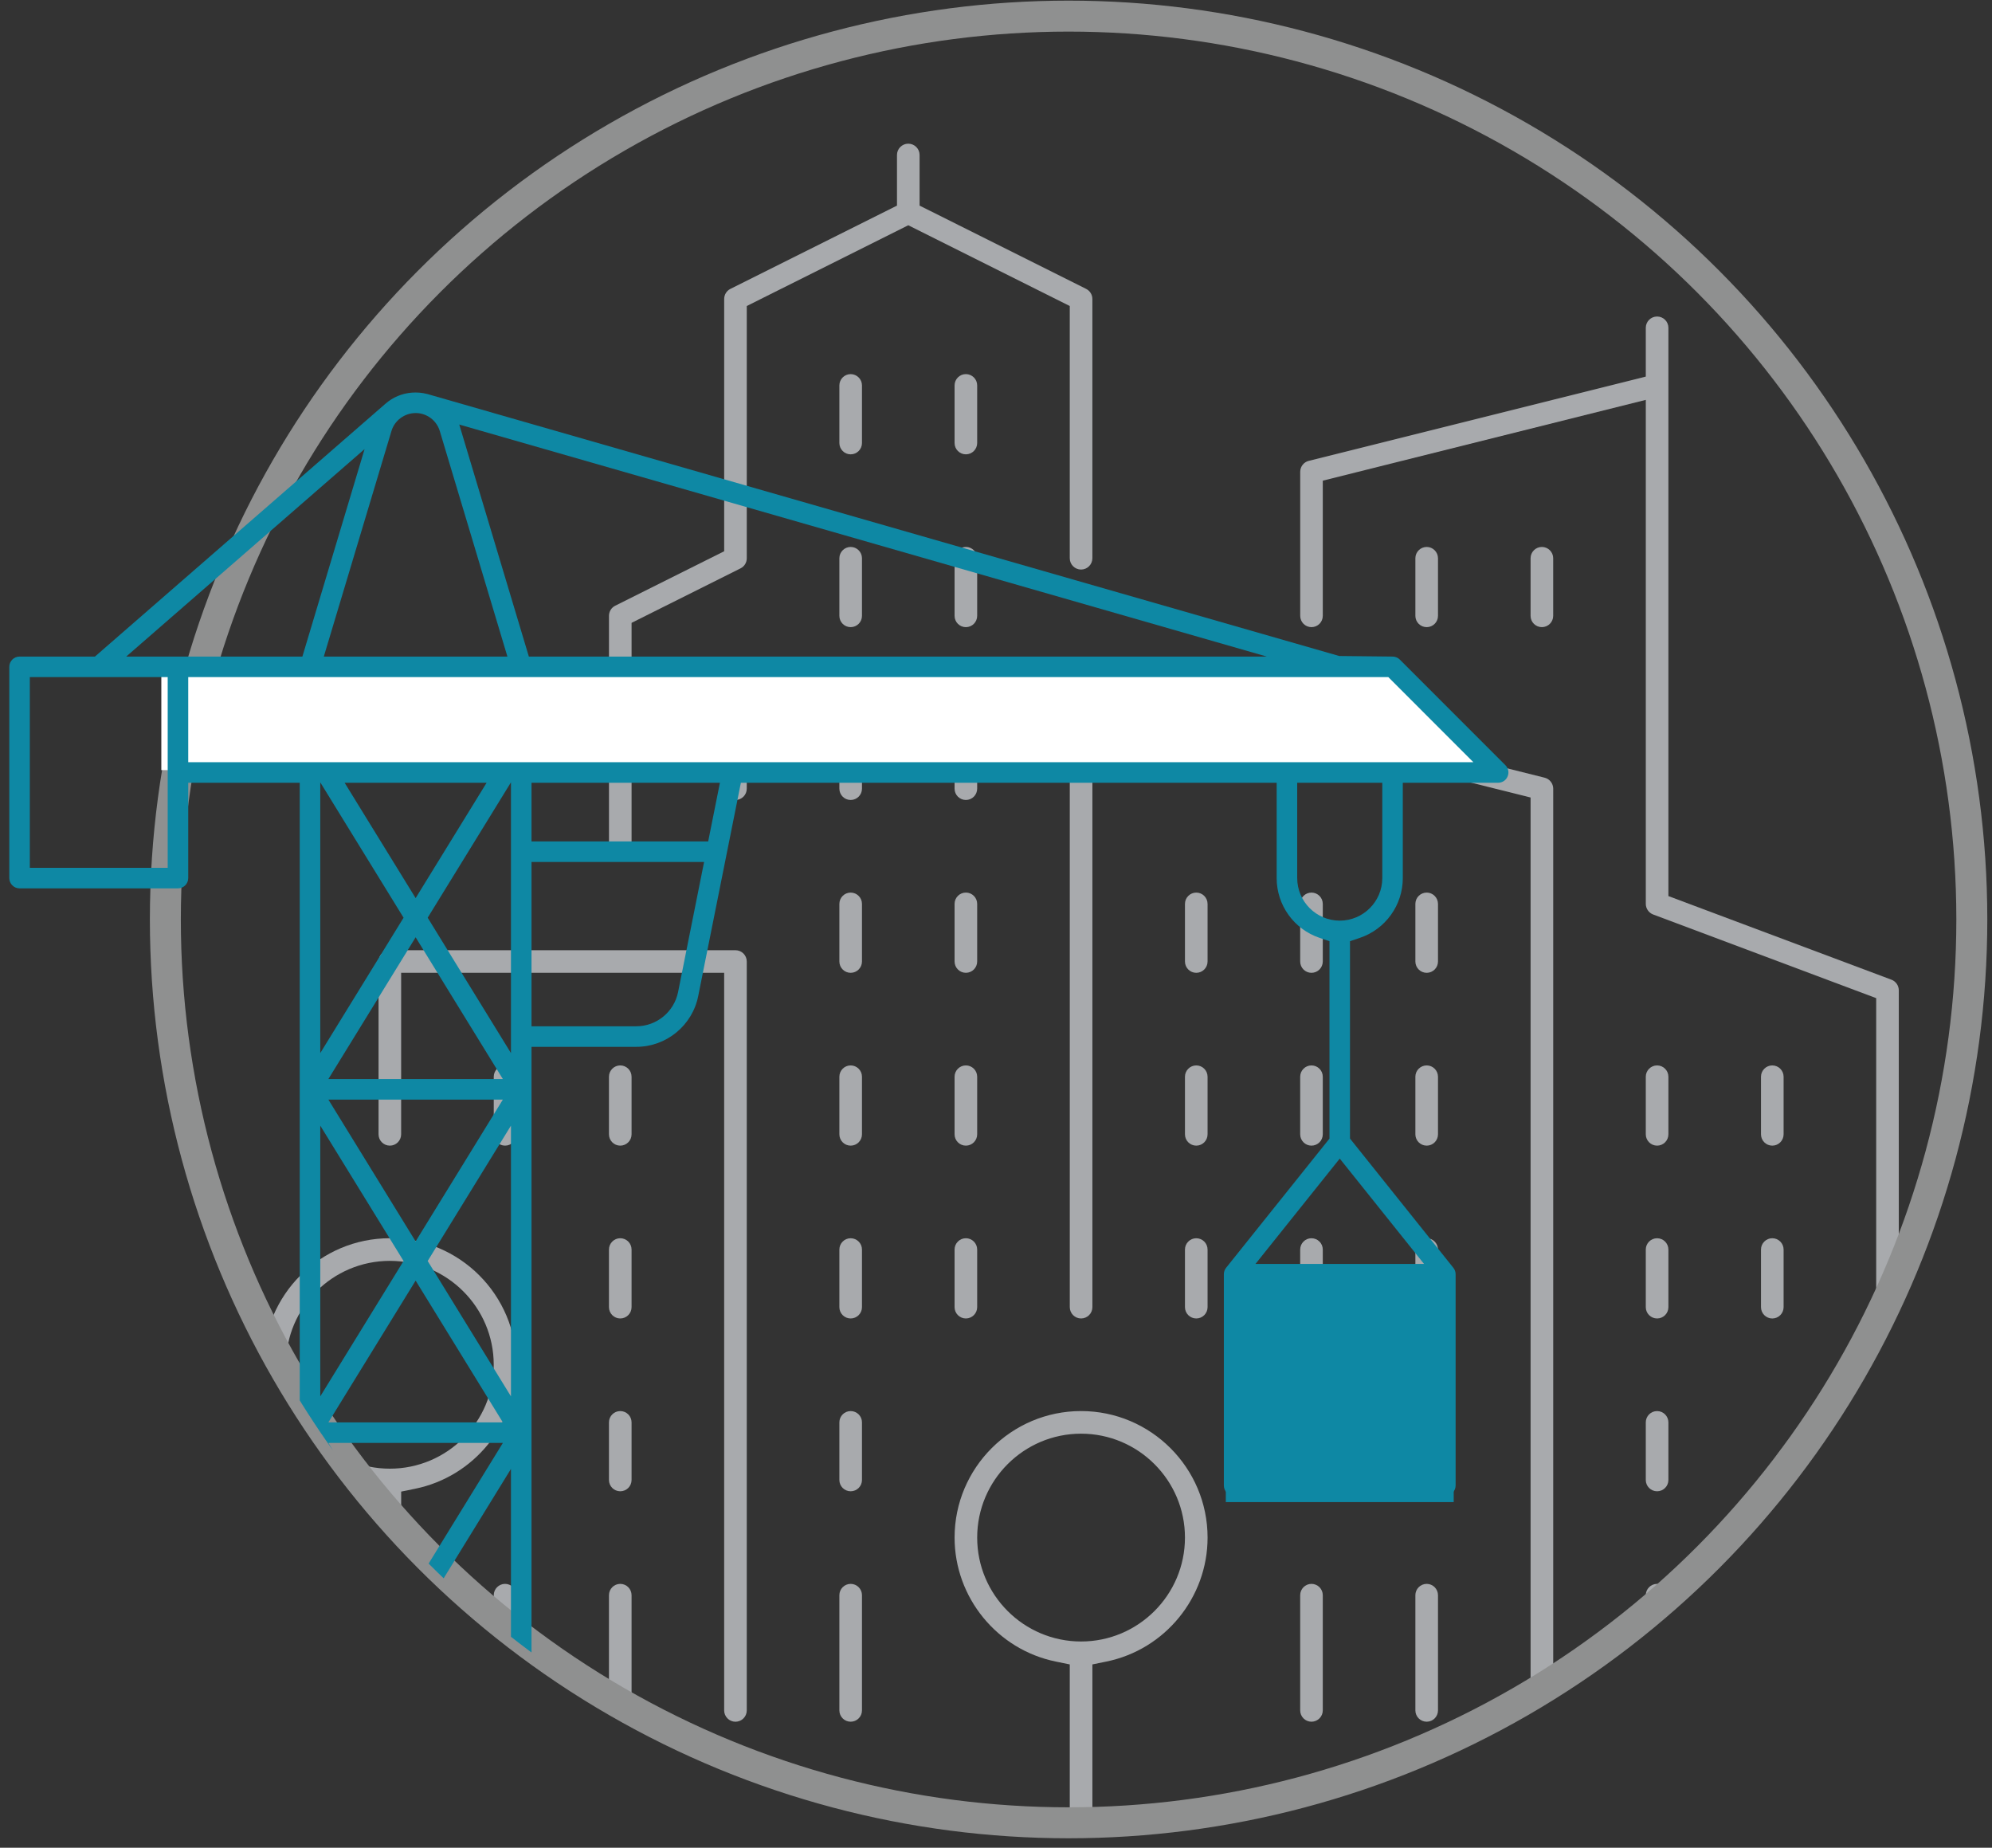 <svg version="1.1" id="Layer_1" xmlns="http://www.w3.org/2000/svg" xmlns:xlink="http://www.w3.org/1999/xlink" x="0px" y="0px" width="193px" height="179px" viewBox="0 0 193 179" enable-background="new 0 0 193 179" xml:space="preserve">
<rect x="0" y="0" width="193" height="179" fill="#333333" stroke="none"/>
<g>
	<g>
		<defs>
			<path id="SVGID_1_" d="M16.021,89.073c0,48.331,39.181,87.511,87.511,87.511c48.331,0,87.513-39.18,87.513-87.511
				S151.863,1.561,103.532,1.561C55.202,1.561,16.021,40.742,16.021,89.073"></path>
		</defs>
		<clipPath id="SVGID_2_">
			<use xlink:href="#SVGID_1_" overflow="visible"></use>
		</clipPath>
		<path clip-path="url(#SVGID_2_)" fill="#A8AAAD" d="M127.064,119.956c-0.602,0-1.092,0.491-1.092,1.095v5.582
			c0,0.604,0.49,1.094,1.092,1.094c0.604,0,1.097-0.49,1.097-1.094v-5.582C128.161,120.447,127.669,119.956,127.064,119.956"></path>
	</g>
	<g>
		<defs>
			<path id="SVGID_3_" d="M16.021,89.073c0,48.331,39.181,87.511,87.511,87.511c48.331,0,87.513-39.18,87.513-87.511
				S151.863,1.561,103.532,1.561C55.202,1.561,16.021,40.742,16.021,89.073"></path>
		</defs>
		<clipPath id="SVGID_4_">
			<use xlink:href="#SVGID_3_" overflow="visible"></use>
		</clipPath>
		<path clip-path="url(#SVGID_4_)" fill="#A8AAAD" d="M127.064,153.439c-0.602,0-1.092,0.492-1.092,1.097v11.161
			c0,0.604,0.49,1.095,1.092,1.095c0.604,0,1.097-0.491,1.097-1.095v-11.161C128.161,153.932,127.669,153.439,127.064,153.439"></path>
	</g>
	<g>
		<defs>
			<path id="SVGID_5_" d="M16.021,89.073c0,48.331,39.181,87.511,87.511,87.511c48.331,0,87.513-39.18,87.513-87.511
				S151.863,1.561,103.532,1.561C55.202,1.561,16.021,40.742,16.021,89.073"></path>
		</defs>
		<clipPath id="SVGID_6_">
			<use xlink:href="#SVGID_5_" overflow="visible"></use>
		</clipPath>
		<path clip-path="url(#SVGID_6_)" fill="#A8AAAD" d="M138.229,86.47c-0.604,0-1.097,0.492-1.097,1.096v5.581
			c0,0.604,0.492,1.096,1.097,1.096c0.604,0,1.095-0.492,1.095-1.096v-5.581C139.322,86.962,138.831,86.47,138.229,86.47"></path>
	</g>
	<g>
		<defs>
			<path id="SVGID_7_" d="M16.021,89.073c0,48.331,39.181,87.511,87.511,87.511c48.331,0,87.513-39.18,87.513-87.511
				S151.863,1.561,103.532,1.561C55.202,1.561,16.021,40.742,16.021,89.073"></path>
		</defs>
		<clipPath id="SVGID_8_">
			<use xlink:href="#SVGID_7_" overflow="visible"></use>
		</clipPath>
		<path clip-path="url(#SVGID_8_)" fill="#A8AAAD" d="M127.064,103.213c-0.602,0-1.092,0.492-1.092,1.096v5.58
			c0,0.604,0.49,1.096,1.092,1.096c0.604,0,1.097-0.491,1.097-1.096v-5.58C128.161,103.705,127.669,103.213,127.064,103.213"></path>
	</g>
	<g>
		<defs>
			<path id="SVGID_9_" d="M16.021,89.073c0,48.331,39.181,87.511,87.511,87.511c48.331,0,87.513-39.18,87.513-87.511
				S151.863,1.561,103.532,1.561C55.202,1.561,16.021,40.742,16.021,89.073"></path>
		</defs>
		<clipPath id="SVGID_10_">
			<use xlink:href="#SVGID_9_" overflow="visible"></use>
		</clipPath>
		<path clip-path="url(#SVGID_10_)" fill="#A8AAAD" d="M127.064,136.699c-0.602,0-1.092,0.49-1.092,1.094v5.582
			c0,0.604,0.49,1.094,1.092,1.094c0.604,0,1.097-0.49,1.097-1.094v-5.582C128.161,137.189,127.669,136.699,127.064,136.699"></path>
	</g>
	<g>
		<defs>
			<path id="SVGID_11_" d="M16.021,89.073c0,48.331,39.181,87.511,87.511,87.511c48.331,0,87.513-39.18,87.513-87.511
				S151.863,1.561,103.532,1.561C55.202,1.561,16.021,40.742,16.021,89.073"></path>
		</defs>
		<clipPath id="SVGID_12_">
			<use xlink:href="#SVGID_11_" overflow="visible"></use>
		</clipPath>
		<path clip-path="url(#SVGID_12_)" fill="#A8AAAD" d="M138.229,103.213c-0.604,0-1.097,0.492-1.097,1.096v5.58
			c0,0.604,0.492,1.096,1.097,1.096c0.604,0,1.095-0.491,1.095-1.096v-5.58C139.322,103.705,138.831,103.213,138.229,103.213"></path>
	</g>
	<g>
		<defs>
			<path id="SVGID_13_" d="M16.021,89.073c0,48.331,39.181,87.511,87.511,87.511c48.331,0,87.513-39.18,87.513-87.511
				S151.863,1.561,103.532,1.561C55.202,1.561,16.021,40.742,16.021,89.073"></path>
		</defs>
		<clipPath id="SVGID_14_">
			<use xlink:href="#SVGID_13_" overflow="visible"></use>
		</clipPath>
		<path clip-path="url(#SVGID_14_)" fill="#A8AAAD" d="M115.904,86.47c-0.604,0-1.096,0.492-1.096,1.096v5.581
			c0,0.604,0.491,1.096,1.096,1.096c0.603,0,1.094-0.492,1.094-1.096v-5.581C116.998,86.962,116.507,86.47,115.904,86.47"></path>
	</g>
	<g>
		<defs>
			<path id="SVGID_15_" d="M16.021,89.073c0,48.331,39.181,87.511,87.511,87.511c48.331,0,87.513-39.18,87.513-87.511
				S151.863,1.561,103.532,1.561C55.202,1.561,16.021,40.742,16.021,89.073"></path>
		</defs>
		<clipPath id="SVGID_16_">
			<use xlink:href="#SVGID_15_" overflow="visible"></use>
		</clipPath>
		<path clip-path="url(#SVGID_16_)" fill="#A8AAAD" d="M127.064,86.47c-0.602,0-1.092,0.492-1.092,1.096v5.581
			c0,0.604,0.49,1.096,1.092,1.096c0.604,0,1.097-0.492,1.097-1.096v-5.581C128.161,86.962,127.669,86.47,127.064,86.47"></path>
	</g>
	<g>
		<defs>
			<path id="SVGID_17_" d="M16.021,89.073c0,48.331,39.181,87.511,87.511,87.511c48.331,0,87.513-39.18,87.513-87.511
				S151.863,1.561,103.532,1.561C55.202,1.561,16.021,40.742,16.021,89.073"></path>
		</defs>
		<clipPath id="SVGID_18_">
			<use xlink:href="#SVGID_17_" overflow="visible"></use>
		</clipPath>
		<path clip-path="url(#SVGID_18_)" fill="#A8AAAD" d="M138.229,52.986c-0.604,0-1.097,0.491-1.097,1.094v5.582
			c0,0.604,0.492,1.093,1.097,1.093c0.604,0,1.095-0.49,1.095-1.093V54.08C139.322,53.477,138.831,52.986,138.229,52.986"></path>
	</g>
	<g>
		<defs>
			<path id="SVGID_19_" d="M16.021,89.073c0,48.331,39.181,87.511,87.511,87.511c48.331,0,87.513-39.18,87.513-87.511
				S151.863,1.561,103.532,1.561C55.202,1.561,16.021,40.742,16.021,89.073"></path>
		</defs>
		<clipPath id="SVGID_20_">
			<use xlink:href="#SVGID_19_" overflow="visible"></use>
		</clipPath>
		<path clip-path="url(#SVGID_20_)" fill="#A8AAAD" d="M115.904,103.213c-0.604,0-1.096,0.492-1.096,1.096v5.58
			c0,0.604,0.491,1.096,1.096,1.096c0.603,0,1.094-0.491,1.094-1.096v-5.58C116.998,103.705,116.507,103.213,115.904,103.213"></path>
	</g>
	<g>
		<defs>
			<path id="SVGID_21_" d="M16.021,89.073c0,48.331,39.181,87.511,87.511,87.511c48.331,0,87.513-39.18,87.513-87.511
				S151.863,1.561,103.532,1.561C55.202,1.561,16.021,40.742,16.021,89.073"></path>
		</defs>
		<clipPath id="SVGID_22_">
			<use xlink:href="#SVGID_21_" overflow="visible"></use>
		</clipPath>
		<path clip-path="url(#SVGID_22_)" fill="#A8AAAD" d="M149.389,52.986c-0.604,0-1.095,0.491-1.095,1.094v5.582
			c0,0.604,0.491,1.093,1.095,1.093c0.604,0,1.096-0.49,1.096-1.093V54.08C150.484,53.477,149.992,52.986,149.389,52.986"></path>
	</g>
	<g>
		<defs>
			<path id="SVGID_23_" d="M16.021,89.073c0,48.331,39.181,87.511,87.511,87.511c48.331,0,87.513-39.18,87.513-87.511
				S151.863,1.561,103.532,1.561C55.202,1.561,16.021,40.742,16.021,89.073"></path>
		</defs>
		<clipPath id="SVGID_24_">
			<use xlink:href="#SVGID_23_" overflow="visible"></use>
		</clipPath>
		<path clip-path="url(#SVGID_24_)" fill="#A8AAAD" d="M115.904,119.956c-0.604,0-1.096,0.491-1.096,1.095v5.582
			c0,0.604,0.491,1.094,1.096,1.094c0.603,0,1.094-0.49,1.094-1.094v-5.582C116.998,120.447,116.507,119.956,115.904,119.956"></path>
	</g>
	<g>
		<defs>
			<path id="SVGID_25_" d="M16.021,89.073c0,48.331,39.181,87.511,87.511,87.511c48.331,0,87.513-39.18,87.513-87.511
				S151.863,1.561,103.532,1.561C55.202,1.561,16.021,40.742,16.021,89.073"></path>
		</defs>
		<clipPath id="SVGID_26_">
			<use xlink:href="#SVGID_25_" overflow="visible"></use>
		</clipPath>
		<path clip-path="url(#SVGID_26_)" fill="#A8AAAD" d="M160.552,136.699c-0.604,0-1.096,0.49-1.096,1.094v5.582
			c0,0.604,0.492,1.094,1.096,1.094c0.604,0,1.095-0.49,1.095-1.094v-5.582C161.646,137.189,161.154,136.699,160.552,136.699"></path>
	</g>
	<g>
		<defs>
			<path id="SVGID_27_" d="M16.021,89.073c0,48.331,39.181,87.511,87.511,87.511c48.331,0,87.513-39.18,87.513-87.511
				S151.863,1.561,103.532,1.561C55.202,1.561,16.021,40.742,16.021,89.073"></path>
		</defs>
		<clipPath id="SVGID_28_">
			<use xlink:href="#SVGID_27_" overflow="visible"></use>
		</clipPath>
		<path clip-path="url(#SVGID_28_)" fill="#A8AAAD" d="M160.552,153.439c-0.604,0-1.096,0.492-1.096,1.097v11.161
			c0,0.604,0.492,1.095,1.096,1.095c0.604,0,1.095-0.491,1.095-1.095v-11.161C161.646,153.932,161.154,153.439,160.552,153.439"></path>
	</g>
	<g>
		<defs>
			<path id="SVGID_29_" d="M16.021,89.073c0,48.331,39.181,87.511,87.511,87.511c48.331,0,87.513-39.18,87.513-87.511
				S151.863,1.561,103.532,1.561C55.202,1.561,16.021,40.742,16.021,89.073"></path>
		</defs>
		<clipPath id="SVGID_30_">
			<use xlink:href="#SVGID_29_" overflow="visible"></use>
		</clipPath>
		<path clip-path="url(#SVGID_30_)" fill="#A8AAAD" d="M171.712,103.213c-0.603,0-1.094,0.492-1.094,1.096v5.58
			c0,0.604,0.491,1.096,1.094,1.096c0.604,0,1.097-0.491,1.097-1.096v-5.58C172.809,103.705,172.316,103.213,171.712,103.213"></path>
	</g>
	<g>
		<defs>
			<path id="SVGID_31_" d="M16.021,89.073c0,48.331,39.181,87.511,87.511,87.511c48.331,0,87.513-39.18,87.513-87.511
				S151.863,1.561,103.532,1.561C55.202,1.561,16.021,40.742,16.021,89.073"></path>
		</defs>
		<clipPath id="SVGID_32_">
			<use xlink:href="#SVGID_31_" overflow="visible"></use>
		</clipPath>
		<path clip-path="url(#SVGID_32_)" fill="#A8AAAD" d="M171.712,119.955c-0.603,0-1.094,0.492-1.094,1.096v5.58
			c0,0.605,0.491,1.098,1.094,1.098c0.604,0,1.097-0.492,1.097-1.098v-5.58C172.809,120.447,172.316,119.955,171.712,119.955"></path>
	</g>
	<g>
		<defs>
			<path id="SVGID_33_" d="M16.021,89.073c0,48.331,39.181,87.511,87.511,87.511c48.331,0,87.513-39.18,87.513-87.511
				S151.863,1.561,103.532,1.561C55.202,1.561,16.021,40.742,16.021,89.073"></path>
		</defs>
		<clipPath id="SVGID_34_">
			<use xlink:href="#SVGID_33_" overflow="visible"></use>
		</clipPath>
		<path clip-path="url(#SVGID_34_)" fill="#A8AAAD" d="M160.552,103.213c-0.604,0-1.096,0.492-1.096,1.096v5.58
			c0,0.604,0.492,1.096,1.096,1.096c0.604,0,1.095-0.491,1.095-1.096v-5.58C161.646,103.705,161.154,103.213,160.552,103.213"></path>
	</g>
	<g>
		<defs>
			<path id="SVGID_35_" d="M16.021,89.073c0,48.331,39.181,87.511,87.511,87.511c48.331,0,87.513-39.18,87.513-87.511
				S151.863,1.561,103.532,1.561C55.202,1.561,16.021,40.742,16.021,89.073"></path>
		</defs>
		<clipPath id="SVGID_36_">
			<use xlink:href="#SVGID_35_" overflow="visible"></use>
		</clipPath>
		<path clip-path="url(#SVGID_36_)" fill="#A8AAAD" d="M138.229,136.699c-0.604,0-1.097,0.49-1.097,1.094v5.582
			c0,0.604,0.492,1.094,1.097,1.094c0.604,0,1.095-0.49,1.095-1.094v-5.582C139.322,137.189,138.831,136.699,138.229,136.699"></path>
	</g>
	<g>
		<defs>
			<path id="SVGID_37_" d="M16.021,89.073c0,48.331,39.181,87.511,87.511,87.511c48.331,0,87.513-39.18,87.513-87.511
				S151.863,1.561,103.532,1.561C55.202,1.561,16.021,40.742,16.021,89.073"></path>
		</defs>
		<clipPath id="SVGID_38_">
			<use xlink:href="#SVGID_37_" overflow="visible"></use>
		</clipPath>
		<path clip-path="url(#SVGID_38_)" fill="#A8AAAD" d="M160.552,119.956c-0.604,0-1.096,0.491-1.096,1.095v5.582
			c0,0.604,0.492,1.094,1.096,1.094c0.604,0,1.095-0.49,1.095-1.094v-5.582C161.646,120.447,161.154,119.956,160.552,119.956"></path>
	</g>
	<g>
		<defs>
			<path id="SVGID_39_" d="M16.021,89.073c0,48.331,39.181,87.511,87.511,87.511c48.331,0,87.513-39.18,87.513-87.511
				S151.863,1.561,103.532,1.561C55.202,1.561,16.021,40.742,16.021,89.073"></path>
		</defs>
		<clipPath id="SVGID_40_">
			<use xlink:href="#SVGID_39_" overflow="visible"></use>
		</clipPath>
		<path clip-path="url(#SVGID_40_)" fill="#A8AAAD" d="M138.229,153.439c-0.604,0-1.097,0.492-1.097,1.097v11.161
			c0,0.604,0.492,1.095,1.097,1.095c0.604,0,1.095-0.491,1.095-1.095v-11.161C139.322,153.932,138.831,153.439,138.229,153.439"></path>
	</g>
	<g>
		<defs>
			<path id="SVGID_41_" d="M16.021,89.073c0,48.331,39.181,87.511,87.511,87.511c48.331,0,87.513-39.18,87.513-87.511
				S151.863,1.561,103.532,1.561C55.202,1.561,16.021,40.742,16.021,89.073"></path>
		</defs>
		<clipPath id="SVGID_42_">
			<use xlink:href="#SVGID_41_" overflow="visible"></use>
		</clipPath>
		<path clip-path="url(#SVGID_42_)" fill="#A8AAAD" d="M138.229,119.956c-0.604,0-1.097,0.491-1.097,1.095v5.582
			c0,0.604,0.492,1.094,1.097,1.094c0.604,0,1.095-0.49,1.095-1.094v-5.582C139.322,120.447,138.831,119.956,138.229,119.956"></path>
	</g>
	<g>
		<defs>
			<path id="SVGID_43_" d="M16.021,89.073c0,48.331,39.181,87.511,87.511,87.511c48.331,0,87.513-39.18,87.513-87.511
				S151.863,1.561,103.532,1.561C55.202,1.561,16.021,40.742,16.021,89.073"></path>
		</defs>
		<clipPath id="SVGID_44_">
			<use xlink:href="#SVGID_43_" overflow="visible"></use>
		</clipPath>
		<path clip-path="url(#SVGID_44_)" fill="#A8AAAD" d="M82.418,69.728c-0.603,0-1.093,0.492-1.093,1.095v5.581
			c0,0.603,0.49,1.095,1.093,1.095c0.605,0,1.097-0.492,1.097-1.095v-5.581C83.515,70.22,83.023,69.728,82.418,69.728"></path>
	</g>
	<g>
		<defs>
			<path id="SVGID_45_" d="M16.021,89.073c0,48.331,39.181,87.511,87.511,87.511c48.331,0,87.513-39.18,87.513-87.511
				S151.863,1.561,103.532,1.561C55.202,1.561,16.021,40.742,16.021,89.073"></path>
		</defs>
		<clipPath id="SVGID_46_">
			<use xlink:href="#SVGID_45_" overflow="visible"></use>
		</clipPath>
		<path clip-path="url(#SVGID_46_)" fill="#A8AAAD" d="M82.418,52.986c-0.603,0-1.093,0.491-1.093,1.094v5.582
			c0,0.604,0.49,1.093,1.093,1.093c0.605,0,1.097-0.49,1.097-1.093V54.08C83.515,53.477,83.023,52.986,82.418,52.986"></path>
	</g>
	<g>
		<defs>
			<path id="SVGID_47_" d="M16.021,89.073c0,48.331,39.181,87.511,87.511,87.511c48.331,0,87.513-39.18,87.513-87.511
				S151.863,1.561,103.532,1.561C55.202,1.561,16.021,40.742,16.021,89.073"></path>
		</defs>
		<clipPath id="SVGID_48_">
			<use xlink:href="#SVGID_47_" overflow="visible"></use>
		</clipPath>
		<path clip-path="url(#SVGID_48_)" fill="#A8AAAD" d="M61.191,143.375v-5.582c0-0.604-0.491-1.094-1.096-1.094
			c-0.604,0-1.095,0.49-1.095,1.094v5.582c0,0.604,0.491,1.094,1.095,1.094C60.7,144.469,61.191,143.979,61.191,143.375"></path>
	</g>
	<g>
		<defs>
			<path id="SVGID_49_" d="M16.021,89.073c0,48.331,39.181,87.511,87.511,87.511c48.331,0,87.513-39.18,87.513-87.511
				S151.863,1.561,103.532,1.561C55.202,1.561,16.021,40.742,16.021,89.073"></path>
		</defs>
		<clipPath id="SVGID_50_">
			<use xlink:href="#SVGID_49_" overflow="visible"></use>
		</clipPath>
		<path clip-path="url(#SVGID_50_)" fill="#A8AAAD" d="M71.259,69.728c-0.604,0-1.097,0.492-1.097,1.095v5.581
			c0,0.603,0.492,1.095,1.097,1.095c0.603,0,1.093-0.492,1.093-1.095v-5.581C72.352,70.22,71.861,69.728,71.259,69.728"></path>
	</g>
	<g>
		<defs>
			<path id="SVGID_51_" d="M16.021,89.073c0,48.331,39.181,87.511,87.511,87.511c48.331,0,87.513-39.18,87.513-87.511
				S151.863,1.561,103.532,1.561C55.202,1.561,16.021,40.742,16.021,89.073"></path>
		</defs>
		<clipPath id="SVGID_52_">
			<use xlink:href="#SVGID_51_" overflow="visible"></use>
		</clipPath>
		<path clip-path="url(#SVGID_52_)" fill="#A8AAAD" d="M82.418,36.243c-0.603,0-1.093,0.492-1.093,1.095v5.581
			c0,0.604,0.49,1.096,1.093,1.096c0.605,0,1.097-0.492,1.097-1.096v-5.581C83.515,36.735,83.023,36.243,82.418,36.243"></path>
	</g>
	<g>
		<defs>
			<path id="SVGID_53_" d="M16.021,89.073c0,48.331,39.181,87.511,87.511,87.511c48.331,0,87.513-39.18,87.513-87.511
				S151.863,1.561,103.532,1.561C55.202,1.561,16.021,40.742,16.021,89.073"></path>
		</defs>
		<clipPath id="SVGID_54_">
			<use xlink:href="#SVGID_53_" overflow="visible"></use>
		</clipPath>
		<path clip-path="url(#SVGID_54_)" fill="#A8AAAD" d="M61.191,165.697v-11.16c0-0.605-0.491-1.098-1.096-1.098
			c-0.604,0-1.095,0.492-1.095,1.098v11.16c0,0.604,0.491,1.096,1.095,1.096C60.7,166.793,61.191,166.301,61.191,165.697"></path>
	</g>
	<g>
		<defs>
			<path id="SVGID_55_" d="M16.021,89.073c0,48.331,39.181,87.511,87.511,87.511c48.331,0,87.513-39.18,87.513-87.511
				S151.863,1.561,103.532,1.561C55.202,1.561,16.021,40.742,16.021,89.073"></path>
		</defs>
		<clipPath id="SVGID_56_">
			<use xlink:href="#SVGID_55_" overflow="visible"></use>
		</clipPath>
		<path clip-path="url(#SVGID_56_)" fill="#A8AAAD" d="M48.935,153.439c-0.604,0-1.096,0.492-1.096,1.097v11.161
			c0,0.604,0.492,1.095,1.096,1.095s1.093-0.491,1.093-1.095v-11.161C50.027,153.932,49.538,153.439,48.935,153.439"></path>
	</g>
	<g>
		<defs>
			<path id="SVGID_57_" d="M16.021,89.073c0,48.331,39.181,87.511,87.511,87.511c48.331,0,87.513-39.18,87.513-87.511
				S151.863,1.561,103.532,1.561C55.202,1.561,16.021,40.742,16.021,89.073"></path>
		</defs>
		<clipPath id="SVGID_58_">
			<use xlink:href="#SVGID_57_" overflow="visible"></use>
		</clipPath>
		<path clip-path="url(#SVGID_58_)" fill="#A8AAAD" d="M61.191,109.889v-5.58c0-0.604-0.491-1.096-1.096-1.096
			c-0.604,0-1.095,0.492-1.095,1.096v5.58c0,0.604,0.491,1.096,1.095,1.096C60.7,110.984,61.191,110.493,61.191,109.889"></path>
	</g>
	<g>
		<defs>
			<path id="SVGID_59_" d="M16.021,89.073c0,48.331,39.181,87.511,87.511,87.511c48.331,0,87.513-39.18,87.513-87.511
				S151.863,1.561,103.532,1.561C55.202,1.561,16.021,40.742,16.021,89.073"></path>
		</defs>
		<clipPath id="SVGID_60_">
			<use xlink:href="#SVGID_59_" overflow="visible"></use>
		</clipPath>
		<path clip-path="url(#SVGID_60_)" fill="#A8AAAD" d="M61.191,126.632v-5.582c0-0.603-0.491-1.095-1.096-1.095
			c-0.604,0-1.095,0.492-1.095,1.095v5.582c0,0.603,0.491,1.095,1.095,1.095C60.7,127.727,61.191,127.234,61.191,126.632"></path>
	</g>
	<g>
		<defs>
			<path id="SVGID_61_" d="M16.021,89.073c0,48.331,39.181,87.511,87.511,87.511c48.331,0,87.513-39.18,87.513-87.511
				S151.863,1.561,103.532,1.561C55.202,1.561,16.021,40.742,16.021,89.073"></path>
		</defs>
		<clipPath id="SVGID_62_">
			<use xlink:href="#SVGID_61_" overflow="visible"></use>
		</clipPath>
		<path clip-path="url(#SVGID_62_)" fill="#A8AAAD" d="M48.935,103.213c-0.604,0-1.096,0.492-1.096,1.096v5.58
			c0,0.604,0.492,1.096,1.096,1.096s1.093-0.491,1.093-1.096v-5.58C50.027,103.705,49.538,103.213,48.935,103.213"></path>
	</g>
	<g>
		<defs>
			<path id="SVGID_63_" d="M16.021,89.073c0,48.331,39.181,87.511,87.511,87.511c48.331,0,87.513-39.18,87.513-87.511
				S151.863,1.561,103.532,1.561C55.202,1.561,16.021,40.742,16.021,89.073"></path>
		</defs>
		<clipPath id="SVGID_64_">
			<use xlink:href="#SVGID_63_" overflow="visible"></use>
		</clipPath>
		<path clip-path="url(#SVGID_64_)" fill="#A8AAAD" d="M82.418,119.956c-0.603,0-1.093,0.491-1.093,1.095v5.582
			c0,0.604,0.49,1.094,1.093,1.094c0.605,0,1.097-0.49,1.097-1.094v-5.582C83.515,120.447,83.023,119.956,82.418,119.956"></path>
	</g>
	<g>
		<defs>
			<path id="SVGID_65_" d="M16.021,89.073c0,48.331,39.181,87.511,87.511,87.511c48.331,0,87.513-39.18,87.513-87.511
				S151.863,1.561,103.532,1.561C55.202,1.561,16.021,40.742,16.021,89.073"></path>
		</defs>
		<clipPath id="SVGID_66_">
			<use xlink:href="#SVGID_65_" overflow="visible"></use>
		</clipPath>
		<path clip-path="url(#SVGID_66_)" fill="#A8AAAD" d="M94.676,93.146v-5.582c0-0.604-0.491-1.096-1.095-1.096
			s-1.095,0.492-1.095,1.096v5.582c0,0.603,0.491,1.095,1.095,1.095S94.676,93.75,94.676,93.146"></path>
	</g>
	<g>
		<defs>
			<path id="SVGID_67_" d="M16.021,89.073c0,48.331,39.181,87.511,87.511,87.511c48.331,0,87.513-39.18,87.513-87.511
				S151.863,1.561,103.532,1.561C55.202,1.561,16.021,40.742,16.021,89.073"></path>
		</defs>
		<clipPath id="SVGID_68_">
			<use xlink:href="#SVGID_67_" overflow="visible"></use>
		</clipPath>
		<path clip-path="url(#SVGID_68_)" fill="#A8AAAD" d="M94.676,76.404v-5.581c0-0.603-0.491-1.095-1.095-1.095
			s-1.095,0.492-1.095,1.095v5.581c0,0.603,0.491,1.095,1.095,1.095S94.676,77.006,94.676,76.404"></path>
	</g>
	<g>
		<defs>
			<path id="SVGID_69_" d="M16.021,89.073c0,48.331,39.181,87.511,87.511,87.511c48.331,0,87.513-39.18,87.513-87.511
				S151.863,1.561,103.532,1.561C55.202,1.561,16.021,40.742,16.021,89.073"></path>
		</defs>
		<clipPath id="SVGID_70_">
			<use xlink:href="#SVGID_69_" overflow="visible"></use>
		</clipPath>
		<path clip-path="url(#SVGID_70_)" fill="#A8AAAD" d="M94.676,109.889v-5.58c0-0.604-0.491-1.096-1.095-1.096
			s-1.095,0.492-1.095,1.096v5.58c0,0.604,0.491,1.096,1.095,1.096S94.676,110.493,94.676,109.889"></path>
	</g>
	<g>
		<defs>
			<path id="SVGID_71_" d="M16.021,89.073c0,48.331,39.181,87.511,87.511,87.511c48.331,0,87.513-39.18,87.513-87.511
				S151.863,1.561,103.532,1.561C55.202,1.561,16.021,40.742,16.021,89.073"></path>
		</defs>
		<clipPath id="SVGID_72_">
			<use xlink:href="#SVGID_71_" overflow="visible"></use>
		</clipPath>
		<path clip-path="url(#SVGID_72_)" fill="#A8AAAD" d="M94.676,126.632v-5.582c0-0.603-0.491-1.095-1.095-1.095
			s-1.095,0.492-1.095,1.095v5.582c0,0.603,0.491,1.095,1.095,1.095S94.676,127.234,94.676,126.632"></path>
	</g>
	<g>
		<defs>
			<path id="SVGID_73_" d="M16.021,89.073c0,48.331,39.181,87.511,87.511,87.511c48.331,0,87.513-39.18,87.513-87.511
				S151.863,1.561,103.532,1.561C55.202,1.561,16.021,40.742,16.021,89.073"></path>
		</defs>
		<clipPath id="SVGID_74_">
			<use xlink:href="#SVGID_73_" overflow="visible"></use>
		</clipPath>
		<path clip-path="url(#SVGID_74_)" fill="#A8AAAD" d="M94.676,59.662V54.08c0-0.603-0.491-1.094-1.095-1.094
			s-1.095,0.491-1.095,1.094v5.582c0,0.603,0.491,1.094,1.095,1.094S94.676,60.265,94.676,59.662"></path>
	</g>
	<g>
		<defs>
			<path id="SVGID_75_" d="M16.021,89.073c0,48.331,39.181,87.511,87.511,87.511c48.331,0,87.513-39.18,87.513-87.511
				S151.863,1.561,103.532,1.561C55.202,1.561,16.021,40.742,16.021,89.073"></path>
		</defs>
		<clipPath id="SVGID_76_">
			<use xlink:href="#SVGID_75_" overflow="visible"></use>
		</clipPath>
		<path clip-path="url(#SVGID_76_)" fill="#A8AAAD" d="M82.418,136.699c-0.603,0-1.093,0.49-1.093,1.094v5.582
			c0,0.604,0.49,1.094,1.093,1.094c0.605,0,1.097-0.49,1.097-1.094v-5.582C83.515,137.189,83.023,136.699,82.418,136.699"></path>
	</g>
	<g>
		<defs>
			<path id="SVGID_77_" d="M16.021,89.073c0,48.331,39.181,87.511,87.511,87.511c48.331,0,87.513-39.18,87.513-87.511
				S151.863,1.561,103.532,1.561C55.202,1.561,16.021,40.742,16.021,89.073"></path>
		</defs>
		<clipPath id="SVGID_78_">
			<use xlink:href="#SVGID_77_" overflow="visible"></use>
		</clipPath>
		<path clip-path="url(#SVGID_78_)" fill="#A8AAAD" d="M82.418,103.213c-0.603,0-1.093,0.492-1.093,1.096v5.58
			c0,0.604,0.49,1.096,1.093,1.096c0.605,0,1.097-0.491,1.097-1.096v-5.58C83.515,103.705,83.023,103.213,82.418,103.213"></path>
	</g>
	<g>
		<defs>
			<path id="SVGID_79_" d="M16.021,89.073c0,48.331,39.181,87.511,87.511,87.511c48.331,0,87.513-39.18,87.513-87.511
				S151.863,1.561,103.532,1.561C55.202,1.561,16.021,40.742,16.021,89.073"></path>
		</defs>
		<clipPath id="SVGID_80_">
			<use xlink:href="#SVGID_79_" overflow="visible"></use>
		</clipPath>
		<path clip-path="url(#SVGID_80_)" fill="#A8AAAD" d="M82.418,153.439c-0.603,0-1.093,0.492-1.093,1.097v11.161
			c0,0.604,0.49,1.095,1.093,1.095c0.605,0,1.097-0.491,1.097-1.095v-11.161C83.515,153.932,83.023,153.439,82.418,153.439"></path>
	</g>
	<g>
		<defs>
			<path id="SVGID_81_" d="M16.021,89.073c0,48.331,39.181,87.511,87.511,87.511c48.331,0,87.513-39.18,87.513-87.511
				S151.863,1.561,103.532,1.561C55.202,1.561,16.021,40.742,16.021,89.073"></path>
		</defs>
		<clipPath id="SVGID_82_">
			<use xlink:href="#SVGID_81_" overflow="visible"></use>
		</clipPath>
		<path clip-path="url(#SVGID_82_)" fill="#A8AAAD" d="M94.676,42.918v-5.581c0-0.603-0.491-1.095-1.095-1.095
			s-1.095,0.492-1.095,1.095v5.581c0,0.604,0.491,1.096,1.095,1.096S94.676,43.522,94.676,42.918"></path>
	</g>
	<g>
		<defs>
			<path id="SVGID_83_" d="M16.021,89.073c0,48.331,39.181,87.511,87.511,87.511c48.331,0,87.513-39.18,87.513-87.511
				S151.863,1.561,103.532,1.561C55.202,1.561,16.021,40.742,16.021,89.073"></path>
		</defs>
		<clipPath id="SVGID_84_">
			<use xlink:href="#SVGID_83_" overflow="visible"></use>
		</clipPath>
		<path clip-path="url(#SVGID_84_)" fill="#A8AAAD" d="M82.418,86.47c-0.603,0-1.093,0.492-1.093,1.096v5.581
			c0,0.604,0.49,1.096,1.093,1.096c0.605,0,1.097-0.492,1.097-1.096v-5.581C83.515,86.962,83.023,86.47,82.418,86.47"></path>
	</g>
	<g>
		<defs>
			<path id="SVGID_85_" d="M16.021,89.073c0,48.331,39.181,87.511,87.511,87.511c48.331,0,87.513-39.18,87.513-87.511
				S151.863,1.561,103.532,1.561C55.202,1.561,16.021,40.742,16.021,89.073"></path>
		</defs>
		<clipPath id="SVGID_86_">
			<use xlink:href="#SVGID_85_" overflow="visible"></use>
		</clipPath>
		<path clip-path="url(#SVGID_86_)" fill="#A8AAAD" d="M183.258,94.909l-21.611-8.101V31.756c0-0.603-0.49-1.094-1.095-1.094
			c-0.604,0-1.096,0.491-1.096,1.094v4.727L126.8,44.647c-0.485,0.12-0.825,0.556-0.825,1.061v13.953
			c0,0.603,0.488,1.094,1.092,1.094s1.095-0.491,1.095-1.094V46.565l31.296-7.826v48.826c0,0.455,0.288,0.868,0.716,1.029
			l21.606,8.102v29.935c0,0.604,0.492,1.097,1.096,1.097s1.094-0.492,1.094-1.097V95.938
			C183.968,95.482,183.684,95.068,183.258,94.909"></path>
	</g>
	<g>
		<defs>
			<path id="SVGID_87_" d="M16.021,89.073c0,48.331,39.181,87.511,87.511,87.511c48.331,0,87.513-39.18,87.513-87.511
				S151.863,1.561,103.532,1.561C55.202,1.561,16.021,40.742,16.021,89.073"></path>
		</defs>
		<clipPath id="SVGID_88_">
			<use xlink:href="#SVGID_87_" overflow="visible"></use>
		</clipPath>
		<path clip-path="url(#SVGID_88_)" fill="#A8AAAD" d="M149.657,75.341l-44.646-11.16c-0.327-0.081-0.679-0.007-0.94,0.199
			c-0.266,0.206-0.422,0.528-0.422,0.863v61.388c0,0.604,0.49,1.096,1.095,1.096s1.096-0.492,1.096-1.096V66.646l42.455,10.614
			v88.439c0.002,0.603,0.492,1.095,1.095,1.095c0.605,0,1.098-0.492,1.098-1.095V76.403C150.484,75.9,150.145,75.464,149.657,75.341
			"></path>
	</g>
	<g>
		<defs>
			<path id="SVGID_89_" d="M16.021,89.073c0,48.331,39.181,87.511,87.511,87.511c48.331,0,87.513-39.18,87.513-87.511
				S151.863,1.561,103.532,1.561C55.202,1.561,16.021,40.742,16.021,89.073"></path>
		</defs>
		<clipPath id="SVGID_90_">
			<use xlink:href="#SVGID_89_" overflow="visible"></use>
		</clipPath>
		<path clip-path="url(#SVGID_90_)" fill="#A8AAAD" d="M71.259,92.053H37.772c-0.604,0-1.095,0.491-1.095,1.094v16.742
			c0,0.604,0.491,1.096,1.095,1.096c0.603,0,1.094-0.491,1.094-1.096V94.242h31.296v71.456c0,0.604,0.492,1.096,1.097,1.096
			c0.603,0,1.093-0.492,1.093-1.096v-72.55C72.352,92.544,71.861,92.053,71.259,92.053"></path>
	</g>
	<g>
		<defs>
			<path id="SVGID_91_" d="M16.021,89.073c0,48.331,39.181,87.511,87.511,87.511c48.331,0,87.513-39.18,87.513-87.511
				S151.863,1.561,103.532,1.561C55.202,1.561,16.021,40.742,16.021,89.073"></path>
		</defs>
		<clipPath id="SVGID_92_">
			<use xlink:href="#SVGID_91_" overflow="visible"></use>
		</clipPath>
		<path clip-path="url(#SVGID_92_)" fill="#A8AAAD" d="M188.455,175.764h-7.273v-20.146l1.269-0.33
			c4.181-1.084,7.103-4.836,7.103-9.123c0-5.221-4.248-9.467-9.467-9.467c-5.22,0-9.467,4.246-9.467,9.467
			c0,4.287,2.921,8.039,7.104,9.123l1.27,0.33v20.146h-73.154v-14.521l1.355-0.278c5.682-1.157,9.805-6.208,9.805-12.009
			c0-6.76-5.499-12.258-12.256-12.258c-6.758,0-12.256,5.498-12.256,12.258c0,5.8,4.124,10.852,9.803,12.009l1.357,0.278v14.521
			h-64.78V144.5l1.356-0.277c5.682-1.16,9.806-6.211,9.806-12.01c0-6.758-5.499-12.258-12.256-12.258
			c-6.758,0-12.256,5.5-12.256,12.258c0,5.799,4.123,10.85,9.805,12.01l1.355,0.277v31.264H26.611c-0.604,0-1.095,0.492-1.095,1.096
			c0,0.604,0.49,1.097,1.095,1.097h161.844c0.604,0,1.095-0.491,1.095-1.097C189.55,176.256,189.059,175.764,188.455,175.764
			 M27.704,132.213c0-5.551,4.517-10.066,10.068-10.066c5.55,0,10.065,4.517,10.065,10.066c0,5.551-4.515,10.066-10.065,10.066
			C32.221,142.279,27.704,137.764,27.704,132.213 M94.677,148.955c0-5.551,4.515-10.066,10.065-10.066
			c5.55,0,10.066,4.516,10.066,10.066c0,5.552-4.517,10.066-10.066,10.066C99.191,159.021,94.677,154.507,94.677,148.955
			 M172.809,146.164c0-4.012,3.265-7.275,7.276-7.275c4.013,0,7.274,3.264,7.274,7.275c0,4.013-3.264,7.275-7.274,7.275
			C176.072,153.439,172.809,150.177,172.809,146.164"></path>
	</g>
	<g>
		<defs>
			<path id="SVGID_93_" d="M16.021,89.073c0,48.331,39.181,87.511,87.511,87.511c48.331,0,87.513-39.18,87.513-87.511
				S151.863,1.561,103.532,1.561C55.202,1.561,16.021,40.742,16.021,89.073"></path>
		</defs>
		<clipPath id="SVGID_94_">
			<use xlink:href="#SVGID_93_" overflow="visible"></use>
		</clipPath>
		<path clip-path="url(#SVGID_94_)" fill="#A8AAAD" d="M104.742,55.176c0.604,0,1.096-0.492,1.096-1.096V28.966
			c0-0.416-0.232-0.793-0.609-0.981l-16.132-8.066v-4.904c0-0.604-0.492-1.096-1.097-1.096c-0.604,0-1.093,0.492-1.093,1.096v4.904
			l-16.138,8.066c-0.374,0.188-0.605,0.564-0.605,0.981v24.437l-10.558,5.276c-0.373,0.188-0.604,0.564-0.604,0.982v22.323
			c0,0.604,0.491,1.095,1.095,1.095s1.095-0.49,1.095-1.093V60.339l10.557-5.278c0.373-0.187,0.604-0.563,0.604-0.981V29.645
			l15.647-7.824l15.647,7.824V54.08C103.646,54.684,104.139,55.176,104.742,55.176"></path>
	</g>
</g>
<circle fill="none" stroke="#8F9090" stroke-width="3" stroke-miterlimit="10" cx="103.533" cy="89.073" r="87.512"></circle>
<g>
	<g>
		<defs>
			<path id="SVGID_95_" d="M0,57.398l0.25,30.125l15.771,2.194c0,48.332,39.181,87.512,87.511,87.512
				c48.331,0,87.513-39.181,87.513-87.512l-24.23-34.465l-131.333-36L0,57.398z"></path>
		</defs>
		<clipPath id="SVGID_96_">
			<use xlink:href="#SVGID_95_" overflow="visible"></use>
		</clipPath>
		<polygon clip-path="url(#SVGID_96_)" fill="#FFFFFF" points="144.712,74.608 15.631,74.608 15.631,64.797 135.712,64.797 		"></polygon>
	</g>
	<g>
		<defs>
			<path id="SVGID_97_" d="M0,57.398l0.25,30.125l15.771,2.194c0,48.332,39.181,87.512,87.511,87.512
				c48.331,0,87.513-39.181,87.513-87.512l-24.23-34.465l-131.333-36L0,57.398z"></path>
		</defs>
		<clipPath id="SVGID_98_">
			<use xlink:href="#SVGID_97_" overflow="visible"></use>
		</clipPath>
		<rect x="118.766" y="123.439" clip-path="url(#SVGID_98_)" fill="#0E88A4" width="22.08" height="22.078"></rect>
	</g>
	<g>
		<defs>
			<path id="SVGID_99_" d="M0,57.398l0.25,30.125l15.771,2.194c0,48.332,39.181,87.512,87.511,87.512
				c48.331,0,87.513-39.181,87.513-87.512l-24.23-34.465l-131.333-36L0,57.398z"></path>
		</defs>
		<clipPath id="SVGID_100_">
			<use xlink:href="#SVGID_99_" overflow="visible"></use>
		</clipPath>
		<path clip-path="url(#SVGID_100_)" fill="#0E88A4" d="M146.068,75.216l0.002-0.002c0.156-0.373,0.072-0.797-0.213-1.081
			l-10.233-10.235c-0.185-0.186-0.44-0.292-0.703-0.292l-5.167-0.055L41.866,38.303c-0.604-0.195-1.094-0.28-1.605-0.28
			c-0.973,0-1.892,0.304-2.657,0.878l-0.29,0.238L9.198,63.606H1.895c-0.549,0-0.995,0.446-0.995,0.995v20.464
			c0,0.549,0.446,0.996,0.995,0.996h15.348c0.549,0,0.995-0.447,0.995-0.996V75.83H29.04v95.221h-4.12
			c-0.549,0-0.995,0.445-0.995,0.994v10.23c0,0.551,0.446,0.996,0.995,0.996h30.696c0.548,0,0.994-0.445,0.994-0.996v-10.23
			c0-0.549-0.446-0.994-0.994-0.994h-4.12v-69.638h10.159c2.903,0,5.423-2.067,5.992-4.914l4.135-20.669h51.911v9.236
			c0,2.625,1.672,4.952,4.162,5.792l0.955,0.322v19.122l-10.016,12.517c-0.141,0.178-0.219,0.396-0.219,0.621v20.469
			c0,0.547,0.445,0.992,0.994,0.992h20.468c0.548,0,0.995-0.445,0.995-0.992v-20.469c0-0.226-0.078-0.443-0.219-0.621l-10.015-12.52
			V91.18l0.952-0.322c2.491-0.842,4.164-3.169,4.164-5.792V75.83h9.236C145.559,75.83,145.917,75.589,146.068,75.216
			 M122.738,63.606H51.24l-6.743-22.477L122.738,63.606z M37.93,41.749c0.305-1.021,1.27-1.735,2.347-1.735
			c1.066,0,2.023,0.713,2.331,1.735l6.554,21.857H31.373L37.93,41.749z M16.248,84.071H2.89V65.595h13.358V84.071z M12.229,63.606
			l23.095-20.1l-6.027,20.1H12.229z M54.621,181.283H25.914v-8.242h28.707V181.283z M48.72,106.525l-8.451,13.736l-8.453-13.736
			H48.72z M31.814,104.536L40.269,90.8l8.453,13.735L31.814,104.536L31.814,104.536z M48.72,137.795H31.816l8.453-13.734
			L48.72,137.795z M48.722,139.785l-8.453,13.734l-8.454-13.734H48.722z M48.722,171.051H31.815l8.454-13.734L48.722,171.051z
			 M41.437,155.416l8.069-13.113v26.227L41.437,155.416z M41.437,122.16l8.069-13.112v26.226L41.437,122.16z M41.437,88.904
			l8.069-13.114v26.228L41.437,88.904z M40.269,87.005L33.39,75.83h13.757L40.269,87.005z M39.101,88.904l-8.071,13.114V75.791
			L39.101,88.904z M39.101,122.16l-8.071,13.113v-26.226L39.101,122.16z M39.101,155.416l-8.071,13.113v-26.227L39.101,155.416z
			 M65.697,96.107c-0.386,1.922-2.085,3.314-4.042,3.314H51.496V83.503h16.722L65.697,96.107z M68.614,81.514H51.496V75.83h18.256
			L68.614,81.514z M139.044,142.91h-18.478v-18.475h18.478V142.91z M137.969,122.443h-16.326l8.162-10.203L137.969,122.443z
			 M133.927,85.065c0,2.274-1.85,4.123-4.122,4.123s-4.121-1.849-4.121-4.123V75.83h8.243V85.065z M18.238,73.84v-8.245H134.51
			l8.241,8.245H18.238z"></path>
	</g>
</g>
</svg>